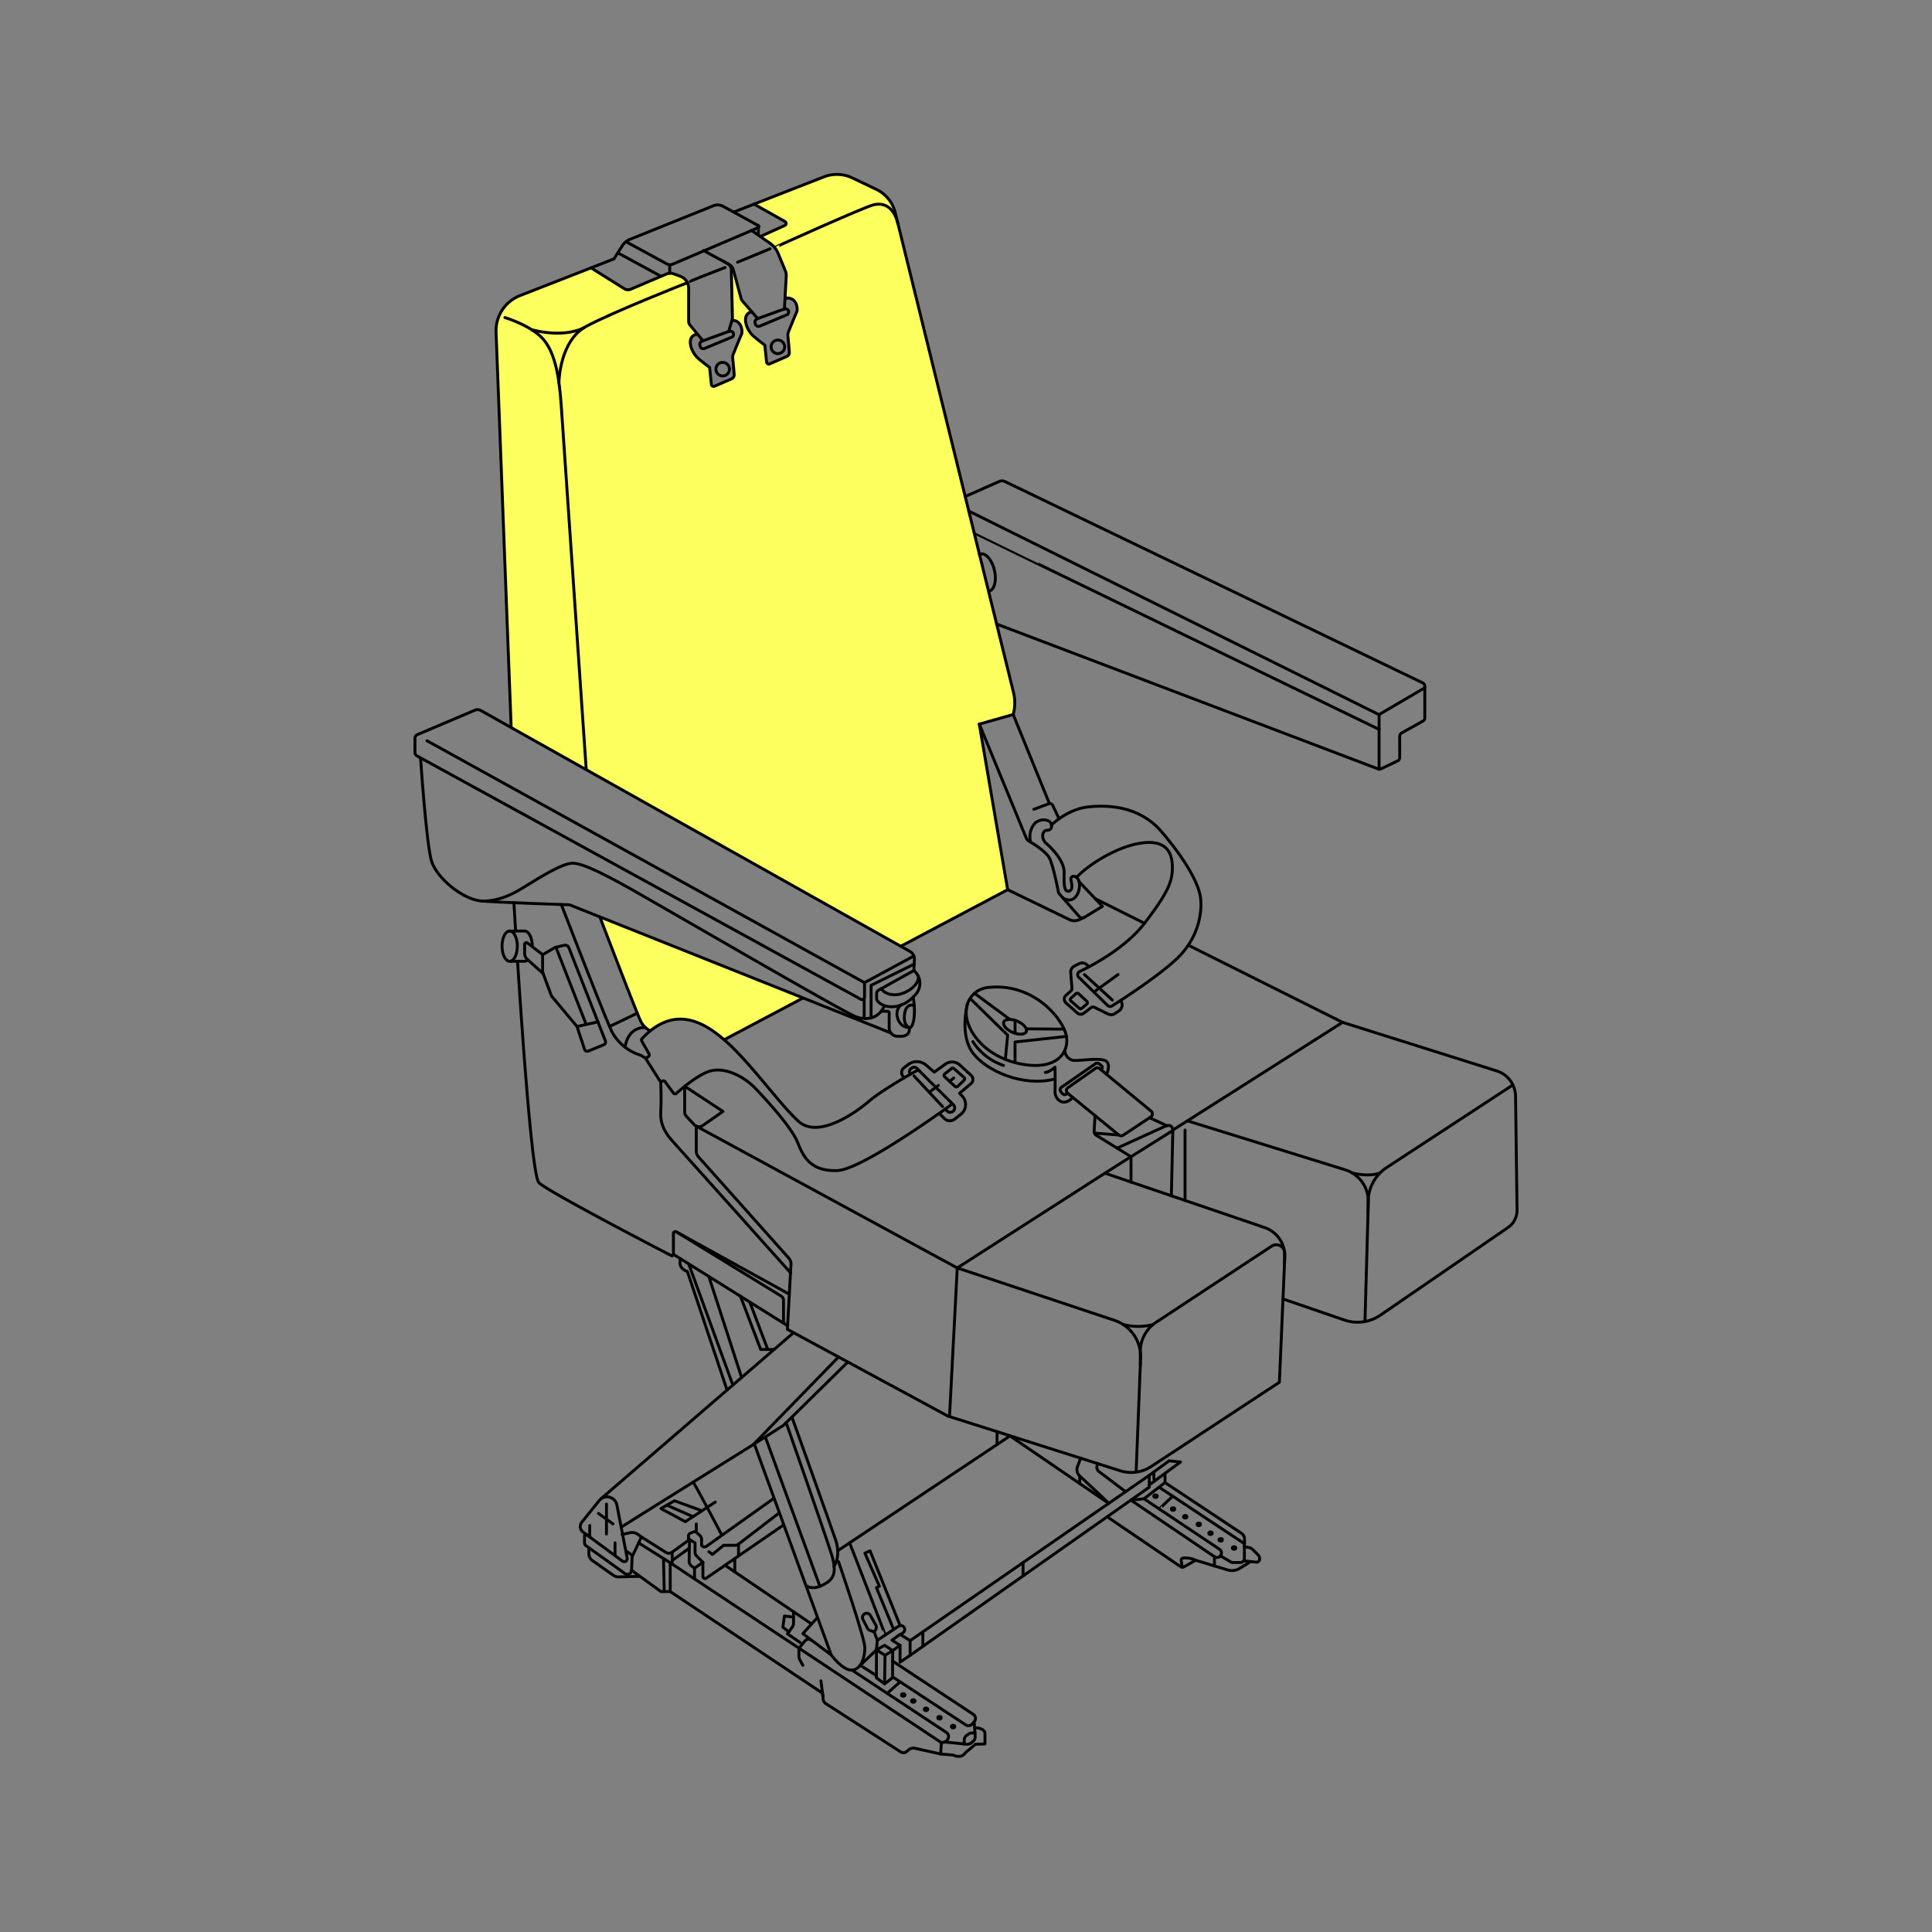 <svg viewBox="0 0 1000 1000" xmlns="http://www.w3.org/2000/svg"><rect x="0" y="0" width="1000" height="1000" fill="#808080" stroke="none"/><defs><style>.cls-1{fill:#fcff5d;}.cls-2{fill:none;stroke:#000;stroke-linecap:round;stroke-linejoin:round;stroke-width:1.5px;}</style></defs><g data-name="12A" id="_12A"><path d="M310.49,474.58l19.8,50.89s1.26,4.83,2.8,5.84l3.49,2.27s4.47-3.53,7.46-4.49,8.85-2.62,13.8-.83a54,54,0,0,1,11.45,5.57l5.86,4.34,40.53-21.64-39.27-15.66Z" class="cls-1"></path><path d="M264.57,376.27s-8.32-203.93-7.5-208.64,5.41-12.46,11.39-14.59,37.88-14.59,37.88-14.59l13.8,9.12,4.67,2.41s17.19-6.88,17.58-7,3.51-1.77,4.89-1.48,6.33,2.13,7,2.86a5.82,5.82,0,0,1,2.13,4.84c0,3.11.1,17.88.1,17.88l4.47,5.91a5.45,5.45,0,0,0-3.58,3c-.92,2.35.85,6.9,3.58,9.21l6.31,5.31,1.32,9.51,10.48-4.21s1-.62.79-3-.5-9.06-.5-9.06L384,172.22s.14-3.11-1.09-4.39-4.1-1.92-4.1-1.92l-.25-28.1,5.22,17.24,5.44,6.37a3.43,3.43,0,0,0-3.34,3.42,11.81,11.81,0,0,0,3.76,8.84c2.14,1.8,6.19,5,6.19,5l1.16,9.3,1.36.36,9.43-4.21.74-1.86-.65-9.8,4.72-12.24a9.58,9.58,0,0,0-1.73-4.68c-1.47-1.68-4.54-1.19-4.54-1.19l.41-13.42L401.33,128l-7.79-5.56,13-5.92s1.1-.44-.37-1.6-15.91-9.2-15.91-9.2l38.65-14.9s6-1.42,10.33.5,16.53,7.93,16.53,7.93,4.27,3.23,5.79,6.47,58.94,236,58.94,236l4.35,17.81a43.87,43.87,0,0,1,.3,6.6,24.11,24.11,0,0,1-.69,3.25l-12.94,3.55-4.6,1.91,14.67,85.7-54.95,29.08Z" class="cls-1"></path><path d="M380.11,109.64l46.3-18.08a18.58,18.58,0,0,1,14.76.53L453.56,98a18.11,18.11,0,0,1,9.79,12l61.22,248.34a22.9,22.9,0,0,1-.14,11.51h0L543,415.5" class="cls-2"></path><path d="M264.57,376.27l-7.81-204.41A19.51,19.51,0,0,1,269.16,153l48.62-19,4.34-6.83a8.33,8.33,0,0,1,3.94-3.28l43.14-17.37a6,6,0,0,1,5.11.29l18.26,10a.57.57,0,0,1-.05,1L348.2,136.72a3.45,3.45,0,0,1-3.05-.12L324,125.09" class="cls-2"></path><line y2="142.93" x2="341.96" y1="130.87" x1="319.76" class="cls-2"></line><path d="M305.89,138.63l17.2,10.79a3.68,3.68,0,0,0,3.42.27l18.43-7.85a5.06,5.06,0,0,1,3.71-.1l3.44,1.24a6.57,6.57,0,0,1,4.34,6.17v17.12a3.22,3.22,0,0,0,.72,2l6.71,8.12,13.31-4.83,1.81-6.14a3.66,3.66,0,0,0,.13-1l-.59-24.82a3.75,3.75,0,0,0-2-3.21l-12.38-6.69" class="cls-2"></path><path d="M357.34,145.63c.26-.39,18-7.18,18-7.18" class="cls-2"></path><line y2="141.45" x2="346.65" y1="137.41" x1="346.65" class="cls-2"></line><line y2="121.24" x2="392.52" y1="117.78" x1="392.52" class="cls-2"></line><path d="M389,119.28l9.53,6.61a11.94,11.94,0,0,1,4.22,5.23l3.76,9.1a6.22,6.22,0,0,1,.46,2.56L406,159.9l-13.8,5-7.9-9.06a3.34,3.34,0,0,1-.72-1.35c-.71-2.63-3.06-11.4-4.05-15a4.07,4.07,0,0,0-1.89-2.44L374.06,135" class="cls-2"></path><line y2="128.77" x2="398.59" y1="135.71" x1="381.77" class="cls-2"></line><path d="M361,172.94s-3.33.24-3.66,3.47,1.73,7.14,4.27,9.29,5.68,4.5,5.68,4.5l.91,8.71a1.16,1.16,0,0,0,1.62,1c2.22-.93,6.57-2.84,8.84-3.83A2.26,2.26,0,0,0,380,193.8c-.18-2.25-.51-6.29-.74-8.26a4.79,4.79,0,0,1,.32-2.34c1.07-2.65,3.71-9.13,4.25-10.26.68-1.42-.09-7.54-5-7" class="cls-2"></path><circle r="3.51" cy="191.08" cx="374.06" class="cls-2"></circle><path d="M363.86,176.41l-.68.31a1.65,1.65,0,0,0-.93,1.92l.16.61a1.65,1.65,0,0,0,2.24,1.12l14.05-5.82a1.66,1.66,0,0,0,.95-2h0a1.66,1.66,0,0,0-2.18-1l-.3.11" class="cls-2"></path><path d="M389.25,161.42a3.69,3.69,0,0,0-3.34,3.42c-.33,3.23,1.73,7.15,4.27,9.3s5.68,4.5,5.68,4.5l.91,8.7a1.17,1.17,0,0,0,1.61,1c2.23-.94,6.58-2.84,8.84-3.84a2.22,2.22,0,0,0,1.33-2.23c-.17-2.24-.5-6.29-.73-8.26a4.76,4.76,0,0,1,.32-2.33c1.07-2.65,3.71-9.13,4.25-10.26.68-1.43.14-8-6-7.06" class="cls-2"></path><circle r="3.51" cy="179.52" cx="402.63" class="cls-2"></circle><path d="M392.43,164.84l-.68.31a1.66,1.66,0,0,0-.93,1.93l.16.61a1.67,1.67,0,0,0,2.24,1.12l14-5.83a1.65,1.65,0,0,0,.94-2h0a1.65,1.65,0,0,0-2.17-1l-.3.12" class="cls-2"></path><path d="M261.34,164.36s14.09,4.24,20.15,11.57,8,19.85,9,33.94,12.92,188.21,12.92,188.21" class="cls-2"></path><path d="M289.32,198.13c-.08-.58.39-21.8,14.09-29.2s52.38-22.61,52.38-22.61" class="cls-2"></path><path d="M275.17,170.64s15.66,4.64,27.09-1" class="cls-2"></path><path d="M401,128.15c-.12-.14,46-20.81,50.92-22.08s10.54.26,12.9,9.84" class="cls-2"></path><path d="M393.54,122.41l12.66-5.71a1.15,1.15,0,0,0,.08-2.06l-16-9" class="cls-2"></path><path d="M515.87,323l197.44,75a1.93,1.93,0,0,0,1.49-.06l8.68-4.13a1.79,1.79,0,0,0,1-1.61v-11a2.06,2.06,0,0,1,1-1.8l11.05-6.19a1.8,1.8,0,0,0,.94-1.6V355.25a2,2,0,0,0-1.13-1.82L520.21,249.27a3.7,3.7,0,0,0-3.07-.05L499.58,257" class="cls-2"></path><line y2="370.02" x2="714.01" y1="264.52" x1="501.45" class="cls-2"></line><path d="M737.54,355.94,714.6,369.39a1.57,1.57,0,0,0-.78,1.35v27.43" class="cls-2"></path><path d="M504.22,275.78c0,.14,209.6,101.76,209.6,101.76" class="cls-2"></path><path d="M507,286.92a3.16,3.16,0,0,1,.52-.17c2.77-.63,6,3.17,7.21,8.49s-.05,10.14-2.82,10.77" class="cls-2"></path><path d="M221,383.41,447.47,508.63v7.55a1.23,1.23,0,0,1-1.83,1.09l-229.78-126a2.09,2.09,0,0,1-1.08-1.83v-7.3a2.1,2.1,0,0,1,1.27-1.92l29.83-12.65a3.35,3.35,0,0,1,2.93.16L471,492.46a4.52,4.52,0,0,1,2.31,3.94l-.3,6" class="cls-2"></path><path d="M217.68,392.3s3,44.91,5.71,53.52,16,19.76,25.82,20.55,45.59,1.95,45.59,1.95l166.3,66.33" class="cls-2"></path><path d="M249.21,466.31s8.61,1.17,20.54-6.24S290.89,447.19,296,446.8s18,6.24,32.48,14.44,109.37,63.41,114.85,65.17,11.5.83,14.38-5.7" class="cls-2"></path><line y2="494.81" x2="473" y1="508.63" x1="447.47" class="cls-2"></line><path d="M473,502.37l-18.18,10.09a2.1,2.1,0,0,0-1.09,1.84v2.48a2.1,2.1,0,0,0,.43,1.28c.91,1.13,3.35,3.35,8.44,3,6.79-.52,11.74-6.26,12.65-8.35A8.47,8.47,0,0,0,473,502.37Z" class="cls-2"></path><path d="M456.16,511.71s1.49,3.18,7.09,3.18,13.1-5.32,12-9.84" class="cls-2"></path><line y2="526.76" x2="447.3" y1="516.82" x1="447.3" class="cls-2"></line><path d="M450.89,526.73V510l22.28-11" class="cls-2"></path><path d="M456.16,523.43h3.23a.85.85,0,0,1,.85.85V532a4.31,4.31,0,0,0,3.08,4.19,9.63,9.63,0,0,0,2.43.22c4.35,0,5-1.93,5-4.54" class="cls-2"></path><path d="M466.42,520.15a5.61,5.61,0,0,0-2.12,4c-.26,2.74,1.45,7.76,6.48,7.72,2.58,0,3.19-9.79,1.81-15.74" class="cls-2"></path><path d="M473,520.4s-3.87-1.53-4.79,4.27c-.75,4.74,1.23,7,2.57,7.2" class="cls-2"></path><path d="M332.17,538.86l3.77,6.6a1.08,1.08,0,0,1-.39,1.47l-.46.26a1.09,1.09,0,0,0-.37,1.51l6.68,10.52a1.08,1.08,0,0,0,1.44.36h0a1.08,1.08,0,0,1,1.4.3l4.29,5.85a1.08,1.08,0,0,0,1.59.17c2.83-2.52,11.85-10.22,18.05-11.69,7.43-1.76,17,2.94,23.08,9.39s18.59,20,21.72,28,7.24,14.68,20.35,14.29c12-.36,51.76-28.81,58.65-33.8a1.07,1.07,0,0,0,.13-1.63L475.86,554.3a1.06,1.06,0,0,0-1.28-.18c-3.42,1.91-18.41,10.39-24.63,15.75-7,6.06-26.41,19.76-36.59,10.56s-25-30.59-38.54-42.26c-10.42-9-25.88-18.38-42.5-.59A1.1,1.1,0,0,0,332.17,538.86Z" class="cls-2"></path><path d="M290.55,468.18s23.36,60.66,26.49,66.47a26,26,0,0,0,12.65,10.89,13.24,13.24,0,0,1,4.43,2.22" class="cls-2"></path><path d="M342,560.08s.39,8.42,0,15.46,3.13,11.87,6.13,15.13,61.09,68.17,61.09,68.17" class="cls-2"></path><path d="M354.39,562.3v13.22a3.44,3.44,0,0,0,.9,2.3l4,4.28a3.38,3.38,0,0,0,4.44.48l10.48-7.3-19.78-13" class="cls-2"></path><line y2="529.17" x2="694.91" y1="584.93" x1="607.05" class="cls-2"></line><path d="M588.08,761.41l2.29-58.48a19.77,19.77,0,0,0-13.5-19.52l-81.4-27.13L360.4,582.91v13a4.23,4.23,0,0,0,1.09,2.85l46.78,52.43a4.5,4.5,0,0,1,1.14,3.27l-1.85,33.6,83,44.87,89.23,28.32a18.91,18.91,0,0,0,16.12-2.22l66.3-43.57L665,650.71a15.5,15.5,0,0,0-10.49-15.35l-82.59-28.12,13.41-8.52" class="cls-2"></path><path d="M468,557.79l-.55-.61a3.05,3.05,0,0,1,.4-4.45l2.18-1.68a7.35,7.35,0,0,1,9.31.24l4.23,3.64,5.68-4.1a6,6,0,0,1,7.61.45l5.81,5.32a2.84,2.84,0,0,1-.07,4.26l-5.9,5,1.41,1.54a6.41,6.41,0,0,1-.79,9.37l-3.16,2.47a4.07,4.07,0,0,1-5.36-.3l-2.56-2.53" class="cls-2"></path><path d="M489,557.38l5.28,4.93a1,1,0,0,0,1.41,0l3.27-3.12a1,1,0,0,0,0-1.52l-5.18-4.55a1,1,0,0,0-1.33,0L489,555.84A1,1,0,0,0,489,557.38Z" class="cls-2"></path><line y2="557.98" x2="493.68" y1="559.75" x1="491.49" class="cls-2"></line><path d="M336.58,533.58a11.2,11.2,0,0,1-4.8-4.7c-1.86-3.43-21.29-54.3-21.29-54.3" class="cls-2"></path><line y2="524.42" x2="329.86" y1="531.31" x1="315.51" class="cls-2"></line><path d="M323.53,542s1-10.45,10.59-10.13" class="cls-2"></path><path d="M294.5,490.66l18.87,48.17a1.49,1.49,0,0,1-.82,1.92l-8,3.27a1.49,1.49,0,0,1-2-.91l-3.9-11.8-12.63-15.1a4.82,4.82,0,0,1-.88-1.5l-4-10.75a5,5,0,0,1-.29-1.67v-8.14l6.23-3.62a2.28,2.28,0,0,1,.61-.24l4.26-1A2.15,2.15,0,0,1,294.5,490.66Z" class="cls-2"></path><line y2="528.92" x2="309.49" y1="531.31" x1="298.68" class="cls-2"></line><line y2="530.11" x2="303.34" y1="490.29" x1="287.75" class="cls-2"></line><path d="M280.91,494.15,273,488.08a.91.91,0,0,0-1.46.72v4.55a4.41,4.41,0,0,0,1.47,3.29L281.2,504" class="cls-2"></path><ellipse ry="7.83" rx="3.96" cy="489.73" cx="263.81" class="cls-2"></ellipse><path d="M263.81,497.55h7.71a2.46,2.46,0,0,0,1.67-.73" class="cls-2"></path><path d="M263.4,481.9h8.12c2.18,0,4,3.51,4,7.83" class="cls-2"></path><path d="M267.91,497.86c2.67,41.5,7.62,110.85,11,114.27,4.52,4.52,60.15,33.42,68.58,37.79a.73.73,0,0,0,1.07-.65V638.5a1,1,0,0,1,1.51-.89l58.46,32.25" class="cls-2"></path><path d="M266,467.25s.33,5.62.88,14.65" class="cls-2"></path><line y2="686.19" x2="407.66" y1="649.27" x1="348.6" class="cls-2"></line><path d="M350.11,637.61l54.19,33.23a2.62,2.62,0,0,1,1.24,2.22v11.8" class="cls-2"></path><line y2="516.71" x2="415.36" y1="538.17" x1="374.82" class="cls-2"></line><path d="M506.89,374.8l24.21,58.79a3.8,3.8,0,0,0,1.61,1.84c2.56,1.52,8.85,5.46,10.5,8.76,1.79,3.58,4,14.28,4.55,17.24a3,3,0,0,0,.67,1.36l10.11,11.55a2.22,2.22,0,0,0,2.84.43l9.22-5.67-12.06-12.76" class="cls-2"></path><path d="M535.12,418.89l7.72-2.87a1.65,1.65,0,0,1,2.06.84l3.17,6.76" class="cls-2"></path><polyline points="524.43 369.84 506.88 374.8 521.56 460.5 466.22 489.79" class="cls-2"></polyline><path d="M533.45,435.88a10.65,10.65,0,0,1,1.22-8.45c2.64-4.4,8.7-3.42,9.39-1.08s-.29,3.43-2.35,3.43-3.23,4.21,0,6.94,9.29,9.3,9.1,15.07,0,9.78,2.25,9.49,1.86-3.13,1.27-5.87,4.11-2.84,4.4,2.25-3.24,10.6-8.61,7.06" class="cls-2"></path><path d="M544.22,427.06s8.15-8.24,19.11-9.41,26.81-.1,37.86,12.81,18.49,25.14,20,33-.58,22.5-13,33.65c-10.65,9.56-27.91,20.61-32.62,23.57a1.84,1.84,0,0,1-2.26-.25l-14.93-14.6a1.84,1.84,0,0,1,.49-3c6.33-3,23.71-12.1,33.61-25.05,12.26-16,14.41-21.65,14.34-29.09s-3.19-14-15.65-12.39-27.46,10.93-34,17.86" class="cls-2"></path><line y2="504.42" x2="578.69" y1="513.44" x1="566.24" class="cls-2"></line><line y2="517.63" x2="575.75" y1="504.42" x1="561.28" class="cls-2"></line><path d="M489.14,574.11l1.12,1a2.32,2.32,0,0,0,3,.12h0a2.33,2.33,0,0,0,.18-3.48l-1.37-1.35" class="cls-2"></path><path d="M475.86,554.3l-1.19-1.3a2,2,0,0,0-2.55-.3l-.49.32a2,2,0,0,0-.37,3h0" class="cls-2"></path><line y2="572.75" x2="487.86" y1="556.9" x1="473.09" class="cls-2"></line><line y2="561.84" x2="485.71" y1="565.25" x1="481.08" class="cls-2"></line><path d="M521.56,460.5l32,15.49a5.93,5.93,0,0,0,5,.06l2.8-1.28" class="cls-2"></path><path d="M580,517.85h0a3.69,3.69,0,0,1-.77,5.33l-2,1.37a3.68,3.68,0,0,1-3.73.29l-7-3.43a1.73,1.73,0,0,0-1.84.19L561,524.45a2.64,2.64,0,0,1-3.37-.11l-5.88-5.23a2.64,2.64,0,0,1,0-3.94l2.53-2.26a1.73,1.73,0,0,0,.57-1.42l-.66-8a3.54,3.54,0,0,1,1.93-3.46l2.39-1.23a3.57,3.57,0,0,1,4.11.62l1,1" class="cls-2"></path><path d="M554.39,518.16l4.21,3.72a1,1,0,0,0,1.36,0l2.51-2.1a1,1,0,0,0,0-1.56l-4.16-3.88a1.05,1.05,0,0,0-1.4,0l-2.56,2.26A1,1,0,0,0,554.39,518.16Z" class="cls-2"></path><path d="M615.07,489.24l79.84,39.93,79.81,25.15a13.91,13.91,0,0,1,9.73,13.09l.77,58.87a10.86,10.86,0,0,1-4.7,9.09l-65.93,45.3a21.07,21.07,0,0,1-18.75,2.57l-31.65-10.85" class="cls-2"></path><line y2="477.91" x2="592.41" y1="465.12" x1="566.83" class="cls-2"></line><line y2="656.28" x2="495.47" y1="732.81" x1="491.49" class="cls-2"></line><line y2="607.24" x2="571.91" y1="656.28" x1="495.47" class="cls-2"></line><path d="M590.24,706.36v-6.84a18,18,0,0,1,8.11-15.07L658.22,645a4.32,4.32,0,0,1,6.7,3.66l-.06,5" class="cls-2"></path><path d="M581.4,685.6a32.09,32.09,0,0,0,15.4,0" class="cls-2"></path><path d="M585.41,611.83V598.72l-17.94-11.07a2.43,2.43,0,0,1-1.15-2.2l.48-8.1" class="cls-2"></path><line y2="585.13" x2="607.06" y1="618.94" x1="606.29" class="cls-2"></line><path d="M585.41,598.72l21.65-13.59s.1-3.76-3.91-2.22L578.2,594.27" class="cls-2"></path><line y2="578.67" x2="595.32" y1="582.66" x1="603.92" class="cls-2"></line><path d="M552.64,565.88l26.44,21.6a1.91,1.91,0,0,0,2.24.11l14.32-9.47a1.89,1.89,0,0,0,.16-3l-26.62-22A1.8,1.8,0,0,0,567,553l-14.26,10A1.79,1.79,0,0,0,552.64,565.88Z" class="cls-2"></path><line y2="587.48" x2="579.08" y1="586.48" x1="566.5" class="cls-2"></line><path d="M555.21,568a6.27,6.27,0,0,1-4.34,2.46c-2.7.14-4.92-2.63-4.79-5.61s0-12.46,0-12.46-2.87,2.56-5,2.69" class="cls-2"></path><path d="M572.79,556.1s2.77-6-1.14-7.3-13.83.52-16.44,0a5.53,5.53,0,0,1-4.07-5.18" class="cls-2"></path><path d="M552.64,565.88l-.56.4a1.69,1.69,0,0,1-2.21-.24l-.39-.42c-.69-.76-1.08-2.16-.24-2.75l17.94-12.42a2.11,2.11,0,0,1,2.05.34l.94.89a1.21,1.21,0,0,1-.16,1.88l-.17.12" class="cls-2"></path><path d="M511.34,511.14a12.37,12.37,0,0,0-11.11,11c-1.41,9.54,8.13,24.16,27,28.31s26.22-5,24.75-14C550.55,527.6,535,508.38,511.34,511.14Z" class="cls-2"></path><ellipse transform="translate(-170.58 803.78) rotate(-66.7)" ry="6.34" rx="3.14" cy="531.49" cx="525.38" class="cls-2"></ellipse><line y2="528.15" x2="525.38" y1="534.83" x1="525.38" class="cls-2"></line><polyline points="502.48 517.14 521.56 535.82 520.36 548.33" class="cls-2"></polyline><polyline points="525.38 549.86 525.38 539.34 551.98 536.43" class="cls-2"></polyline><line y2="527.67" x2="522.73" y1="514.49" x1="504.88" class="cls-2"></line><line y2="532.68" x2="550.87" y1="532.52" x1="531.17" class="cls-2"></line><path d="M500.72,519.71s-4.23,15.92,2.83,25.31,25.9,17.66,42.36,13.5" class="cls-2"></path><path d="M503.55,539.15a30.54,30.54,0,0,0,15.86,12.33" class="cls-2"></path><line y2="584.93" x2="613.38" y1="621.36" x1="613.38" class="cls-2"></line><path d="M614.59,580.15l81.65,25.33a17.08,17.08,0,0,1,12,16.78L706.51,684" class="cls-2"></path><path d="M708.08,628l.06-6.07a21.34,21.34,0,0,1,9.65-17.65l65.27-42.72" class="cls-2"></path><path d="M699.92,607.13c5.24,1.21,10.13,1.5,14.36,0" class="cls-2"></path><line y2="775.8" x2="311.02" y1="689.82" x1="410.72" class="cls-2"></line><path d="M322,790.17c.79-.59,67.9-42.46,67.9-42.46L434,702.4" class="cls-2"></path><polyline points="389.88 747.71 405.54 737.74 438.82 705.01" class="cls-2"></polyline><path d="M301.79,793l20.35,15a1.58,1.58,0,0,0,2.48-1.57L319.3,779a5.21,5.21,0,0,0-9.17-2.28l-9,11.18A3.57,3.57,0,0,0,301.79,793Z" class="cls-2"></path><line y2="794.02" x2="313.91" y1="778.5" x1="313.91" class="cls-2"></line><line y2="788.8" x2="317.3" y1="783.32" x1="309.73" class="cls-2"></line><line y2="795.52" x2="305.25" y1="789.58" x1="305.25" class="cls-2"></line><line y2="798.58" x2="318.34" y1="804.52" x1="318.34" class="cls-2"></line><path d="M390.43,747.36l39.82,109.27s5.94,8.08,10.7,7.82,6.65-6.52,6.72-11.41S434,808.25,434,808.25" class="cls-2"></path><line y2="716.89" x2="379.33" y1="654.19" x1="356.48" class="cls-2"></line><path d="M431.56,810.91s3.91-5.09,1-13.7-22.66-63.74-22.66-63.74" class="cls-2"></path><path d="M417.15,820.67s3.06,2.52,8.15,0,8.61-4.94,5.09-16.15-23.47-68.14-23.47-68.14" class="cls-2"></path><line y2="743.94" x2="396.18" y1="821.02" x1="424.36" class="cls-2"></line><line y2="747.71" x2="516.07" y1="741.08" x1="516.07" class="cls-2"></line><polygon points="453.64 853.95 458.08 856.78 462.08 854.34 457.87 851.61 453.64 853.95" class="cls-2"></polygon><line y2="871.56" x2="457.86" y1="856.78" x1="458.08" class="cls-2"></line><line y2="861.91" x2="445.22" y1="867.32" x1="453.64" class="cls-2"></line><path d="M462.08,868l37.82,24.82a2.5,2.5,0,0,0,3.27-.45l1.11-1.27a2.52,2.52,0,0,0-.5-3.75L462,859.76" class="cls-2"></path><path d="M441,864.45l48.82,32.26a2.6,2.6,0,0,1,.38,4l-.48.46a2.6,2.6,0,0,1-3.25.3L346.91,808.89l-16.37-10.31" class="cls-2"></path><path d="M304.32,794.84l-.6-.45a.74.74,0,0,0-1.18.6v3.53a1.92,1.92,0,0,0,.8,1.55l20.12,14.4a2.18,2.18,0,0,0,3.44-1.68l.28-7a1.53,1.53,0,0,0-.66-1.31l-2.61-1.76" class="cls-2"></path><path d="M304.79,801.11v3a4.53,4.53,0,0,0,1.93,3.71l10.79,7.57a4.54,4.54,0,0,0,2.72.82l10.57-.29" class="cls-2"></path><path d="M400.17,775.8,365.7,800.33a1.8,1.8,0,0,1-2.15-.05l-.41-.33v-3.11a2.91,2.91,0,0,0-1-2.19l-1.73-1.53a1.33,1.33,0,0,0-1.44-.22l-1.77.76a1.37,1.37,0,0,0-.82,1.25v1.62l3.38,2.05v4.9a2.65,2.65,0,0,0,.77,1.86l3.29,3.32V816a1.08,1.08,0,0,0,1.69.89l39.68-27.31" class="cls-2"></path><path d="M327.18,805.76,332,795.52l12.65,8a2.91,2.91,0,0,0,3.3-.14l8.95-6.54-.2,11.18a3,3,0,0,0,1.2,2.49l1.59,1.2v5.53" class="cls-2"></path><path d="M326.9,812.79l15.2,11h4.81l77.77,51.91A2.86,2.86,0,0,1,426,878v1.09a3.23,3.23,0,0,0,1.47,2.71l38.74,25a2.59,2.59,0,0,0,3.13-.25l.78-.7a4,4,0,0,1,3.54-.93l13.25,2.95.32-6" class="cls-2"></path><line y2="823.76" x2="343.81" y1="806.69" x1="343.42" class="cls-2"></line><line y2="808.89" x2="346.91" y1="823.76" x1="346.91" class="cls-2"></line><path d="M376.32,719.48,355.78,658.1s-5.19-1.34-3.51-6.54" class="cls-2"></path><line y2="660.7" x2="366.89" y1="712.98" x1="383.86" class="cls-2"></line><polyline points="400.68 698.47 393.73 698.47 383.27 670.94" class="cls-2"></polyline><line y2="673.95" x2="388.08" y1="698.47" x1="397.39" class="cls-2"></line><path d="M358.71,767.17c.4-.25,14.81,27.2,14.81,27.2" class="cls-2"></path><polyline points="370.25 777.45 354.73 787.63 342.1 780.84 349.12 776.8 363.34 781.98" class="cls-2"></polyline><line y2="785.02" x2="358.71" y1="779.08" x1="345.16" class="cls-2"></line><line y2="788.8" x2="360.4" y1="792.81" x1="360.4" class="cls-2"></line><path d="M332,795.52l-1.7-1.24a5.45,5.45,0,0,0-4.44-.91l-3.84.88" class="cls-2"></path><line y2="809.56" x2="347.92" y1="803.36" x1="347.92" class="cls-2"></line><line y2="801.62" x2="356.39" y1="807.68" x1="347.92" class="cls-2"></line><line y2="808.66" x2="363.83" y1="811.69" x1="359.46" class="cls-2"></line><path d="M403,783.32l-20.73,15.89a3.11,3.11,0,0,1-1.9.64h-5.83l-5.78,4.72-1.85-1.44" class="cls-2"></path><line y2="805.37" x2="382.26" y1="799.21" x1="382.26" class="cls-2"></line><line y2="840.58" x2="420.08" y1="810.18" x1="375.27" class="cls-2"></line><polyline points="422.91 837.45 415.56 845.57 430.25 856.63" class="cls-2"></polyline><path d="M410.74,834.24v6a3.43,3.43,0,0,1-.68,2l-2.5,3.39,6.65,4.59" class="cls-2"></path><path d="M420.08,849h0a2.55,2.55,0,0,0-3.5.42l-3.05,3.73v4a4.16,4.16,0,0,0,.5,2l1.53,2.82" class="cls-2"></path><line y2="878.04" x2="425.95" y1="870" x1="424.91" class="cls-2"></line><line y2="870.52" x2="465.87" y1="876.51" x1="459.21" class="cls-2"></line><ellipse ry="1.43" rx="1.63" cy="877.3" cx="467.5"></ellipse><ellipse ry="1.43" rx="1.63" cy="880.43" cx="472.71"></ellipse><ellipse ry="1.43" rx="1.63" cy="884.74" cx="479.3"></ellipse><ellipse ry="1.43" rx="1.63" cy="889.1" cx="486.28"></ellipse><ellipse ry="1.43" rx="1.63" cy="893.67" cx="493.32"></ellipse><path d="M489,901.65l11.32,1.15a3.15,3.15,0,0,0,2.24-.62l.92-.69a3.21,3.21,0,0,0,1.27-2.76l-.51-7.59" class="cls-2"></path><path d="M499.08,902.67v-2a3,3,0,0,1,1.22-2.4l.92-.66A2.92,2.92,0,0,1,503,897h1.71" class="cls-2"></path><path d="M486.86,907.89l6.46.52s4.11,2.22,6.33-1.17l5.25-4.42,4.92-.15V897s-.12-2.58-5.15-2.71" class="cls-2"></path><polygon points="461.7 848.96 465.87 851.61 465.87 860.34 471.08 856.78 471.08 849.19 465.87 845.93 461.7 848.96" class="cls-2"></polygon><polyline points="471.08 856.78 594.86 769.76 594.86 763.63 471.08 849.19" class="cls-2"></polyline><line y2="844.64" x2="477.67" y1="852.15" x1="477.67" class="cls-2"></line><line y2="808.79" x2="529.53" y1="815.69" x1="529.53" class="cls-2"></line><polyline points="594.86 768.58 611.07 756.71 605.1 756.13 594.86 763.63" class="cls-2"></polyline><path d="M597.18,766.89c.14-.11,0-5,0-5" class="cls-2"></path><path d="M559.33,754.81l-1.62,4.3a4.47,4.47,0,0,0,1.15,4.86c4.68,4.34,15.16,14.06,15,14.16l-51.09-34.91-89.18,59.47" class="cls-2"></path><path d="M582.6,772.1l-13.76-10.4a2.83,2.83,0,0,1-.89-3.36l.3-.7" class="cls-2"></path><line y2="767.86" x2="558.86" y1="763.97" x1="558.86" class="cls-2"></line><path d="M573.07,785.08l37.83,25.7a2.05,2.05,0,0,0,2.16.09l5.8-3.29,16.52,5a7.76,7.76,0,0,0,6.37-.84l5.32-3.32" class="cls-2"></path><path d="M618.86,807.58a12.67,12.67,0,0,0-6.46-1.16,1.24,1.24,0,0,0-1,1.43l.53,3.28" class="cls-2"></path><line y2="810.55" x2="628.59" y1="805.74" x1="628.59" class="cls-2"></line><path d="M631.69,805.3l5.83,3.44h4.57a2.05,2.05,0,0,0,2-2V799l-43.64-28.9" class="cls-2"></path><path d="M592.12,775.76l-6.79.7,43.26,29.28a2.31,2.31,0,0,0,3.1-.44h0a2.32,2.32,0,0,0-.5-3.43l-39.07-26.11L603,767.38v-4.73" class="cls-2"></path><path d="M603,767.38l39.51,26.19a3.71,3.71,0,0,1,1.66,3.08V799" class="cls-2"></path><path d="M600.08,781.07c-.09-.06,6.92-6.65,6.92-6.65" class="cls-2"></path><ellipse ry="1.43" rx="1.63" cy="774.42" cx="598.11"></ellipse><ellipse ry="1.43" rx="1.63" cy="781.07" cx="607.15"></ellipse><ellipse ry="1.43" rx="1.63" cy="785.08" cx="613.47"></ellipse><ellipse ry="1.43" rx="1.63" cy="788.99" cx="620.49"></ellipse><ellipse ry="1.43" rx="1.63" cy="793.59" cx="626.56"></ellipse><ellipse ry="1.43" rx="1.63" cy="797.01" cx="631.84"></ellipse><ellipse ry="1.43" rx="1.63" cy="801.25" cx="638.75"></ellipse><path d="M644.14,800.54l2.17.44a4.5,4.5,0,0,1,2.36,1.28l2.62,2.69a2.42,2.42,0,0,1,.67,1.9l0,.28a1.59,1.59,0,0,1-1.75,1.44l-6.45-.67" class="cls-2"></path><line y2="862.38" x2="444.86" y1="853.95" x1="453.64" class="cls-2"></line><path d="M454.08,849l11.05-7.29a2,2,0,0,1,2.42.14h0a2,2,0,0,1-.1,3.18l-1.59,1.17" class="cls-2"></path><path d="M465.87,851.6l-3.79,2.74s-.19,13.41,0,13.7-4.22,3.52-4.22,3.52l-4.22-3.13V854l.44-5-1.59-4.32-2.23-.77A2.23,2.23,0,0,1,449,842.8l-2.35-4.62a2.16,2.16,0,0,1,.86-2.86h0a2.18,2.18,0,0,1,3,.82l2.81,5a2.21,2.21,0,0,1,0,2.17l-.79,1.31" class="cls-2"></path><path d="M458.16,846.27c.15-.1-18.4-47.69-18.4-47.69" class="cls-2"></path><polyline points="465.87 841.34 450.34 802.69 447.67 803.93 455.17 821.02 453.64 821.79 462.54 843.38" class="cls-2"></polyline><polyline points="408.32 844.64 405.2 842.25 406.03 836.44 410.72 837.03" class="cls-2"></polyline><line y2="813.61" x2="380.33" y1="806.69" x1="380.33" class="cls-2"></line></g></svg>